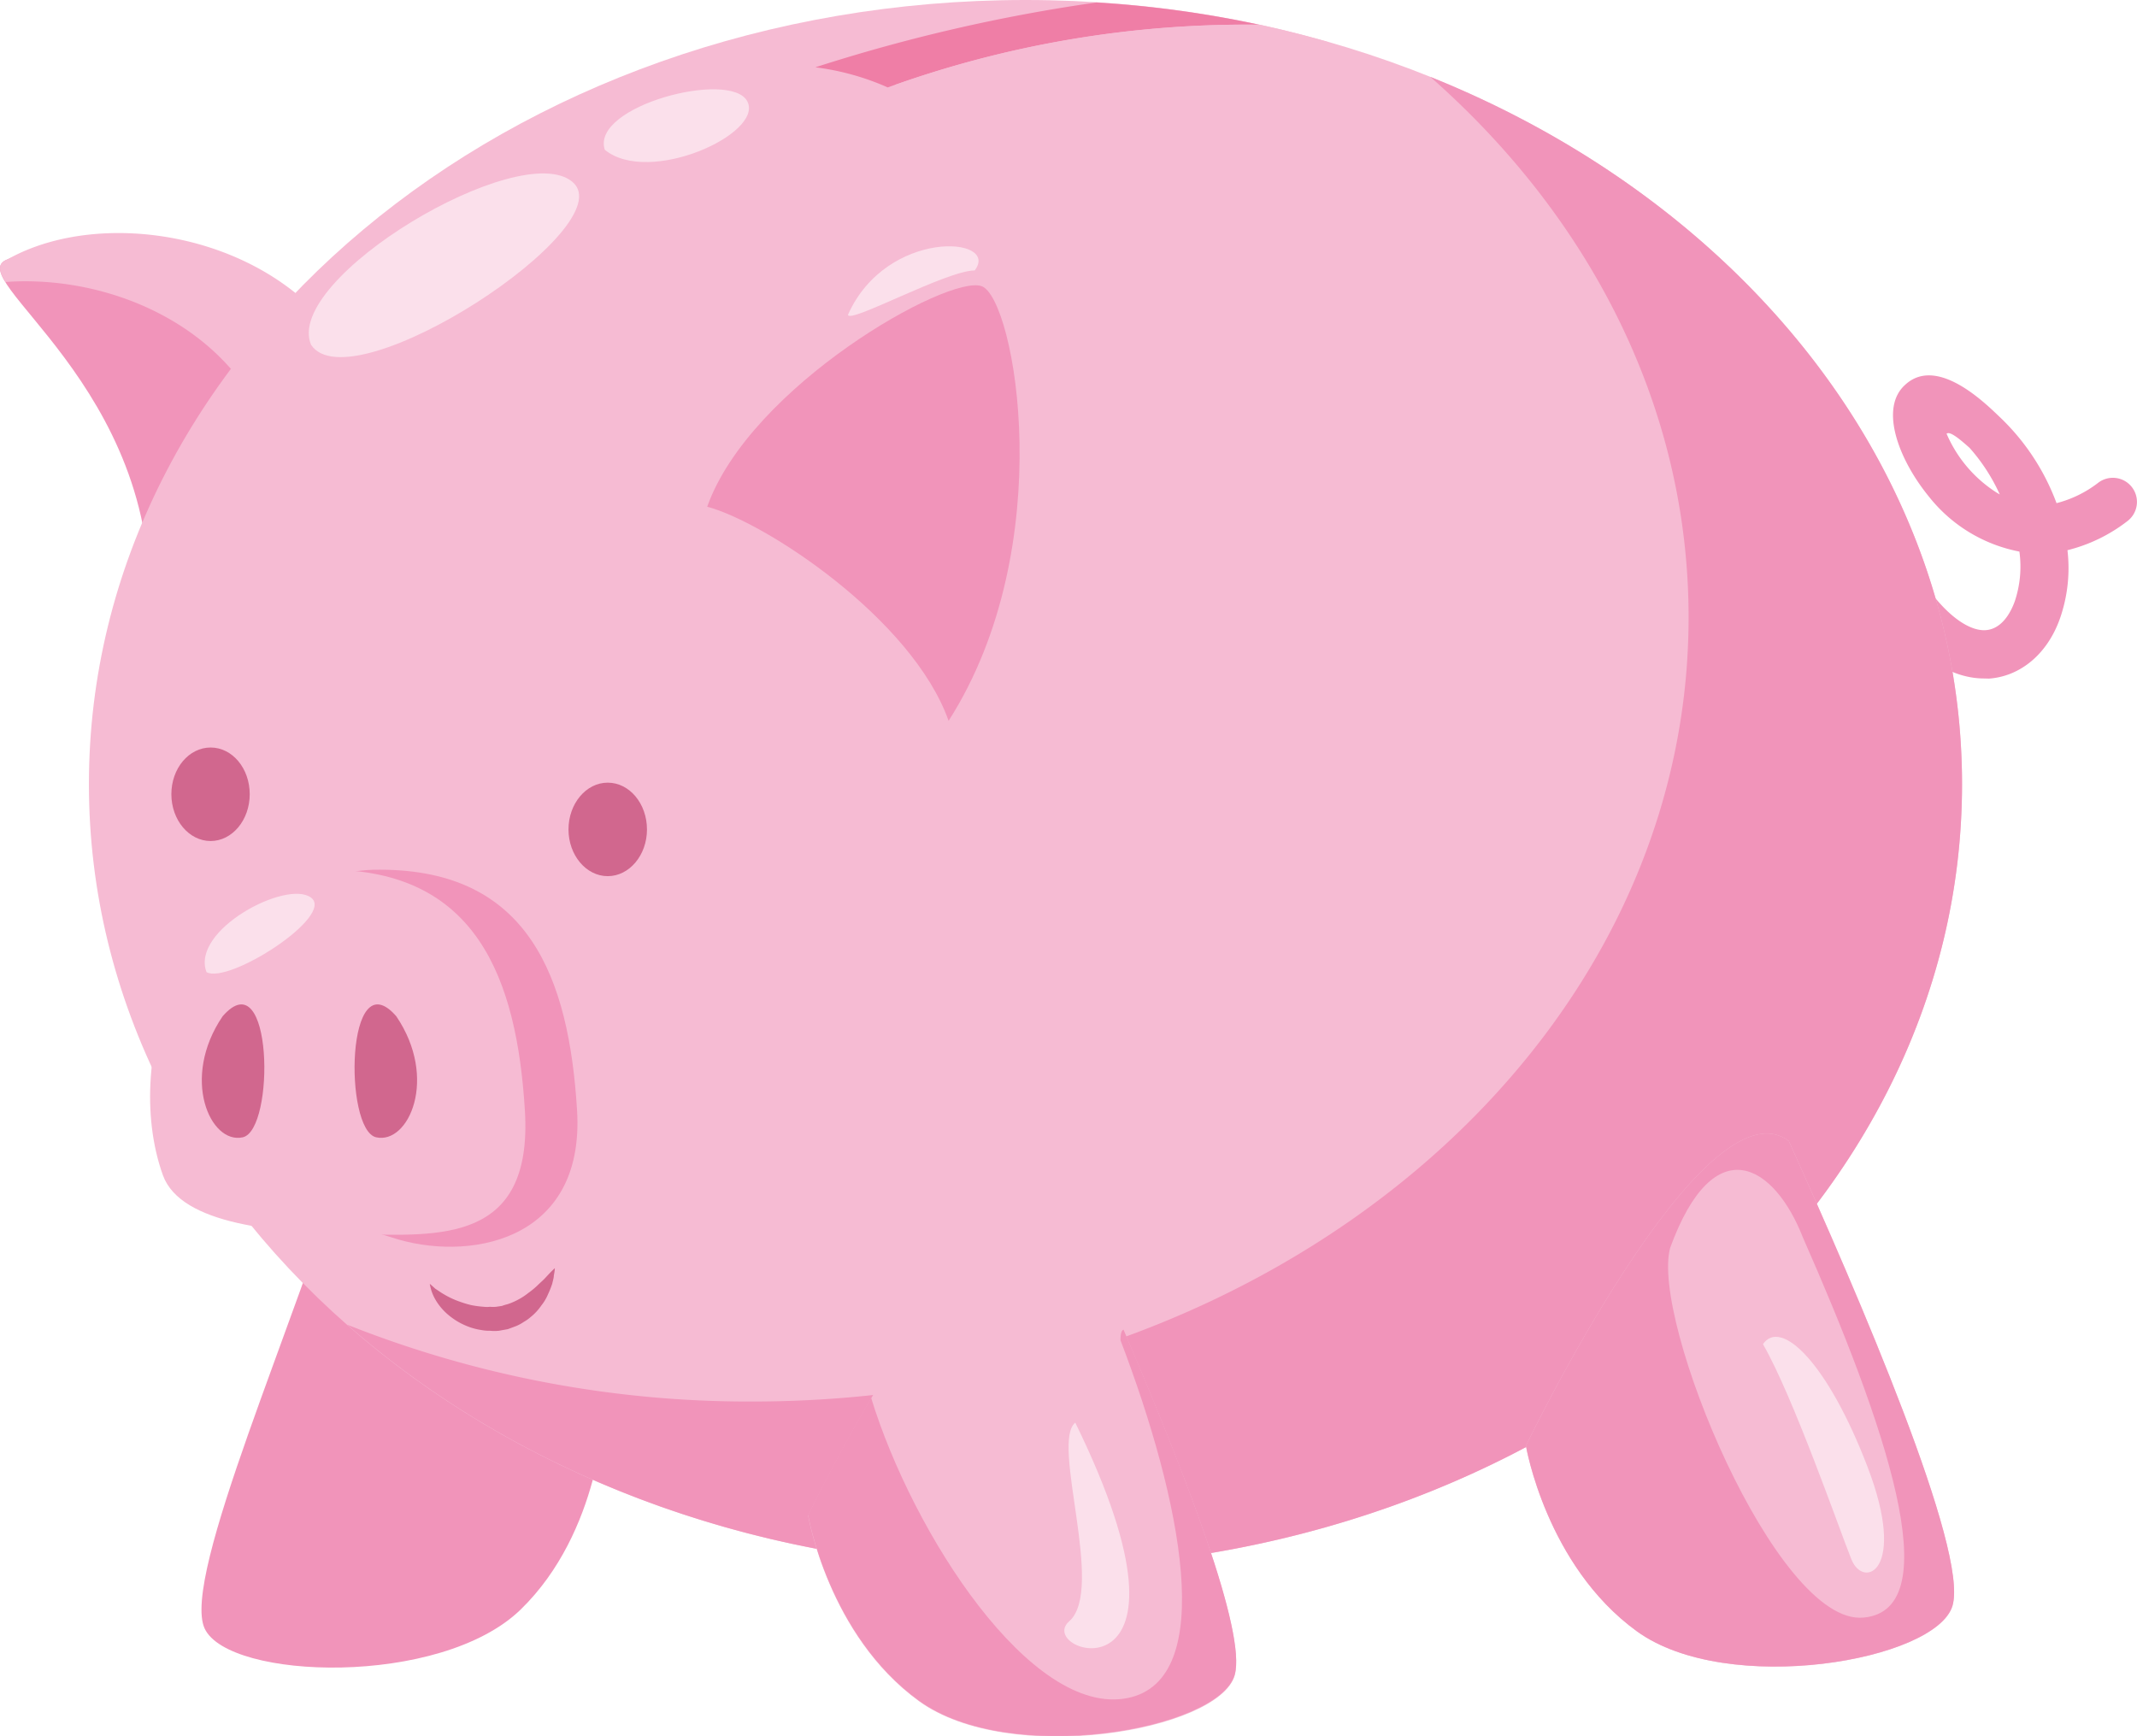 <?xml version="1.0" encoding="UTF-8"?> <svg xmlns="http://www.w3.org/2000/svg" id="Слой_1" data-name="Слой 1" viewBox="0 0 172.09 139.8"> <defs> <style>.cls-1{fill:#fbe0eb;}.cls-2{fill:#f194ba;}.cls-3{fill:#f6bbd3;}.cls-4{fill:#d1678e;}.cls-5{fill:#ef7ea6;}</style> </defs> <path class="cls-1" d="M793.42,675.73c10,.2,11.82,3.28,13,2.31S801.8,672.09,793.42,675.73Z" transform="translate(-791.6 -654.48)"></path> <path class="cls-2" d="M951.37,709.12c-2.15,0-5.92-1.19-9.64-8.14a2,2,0,0,1,.8-2.63,1.94,1.94,0,0,1,2.63.8c2.48,4.64,4.9,6.17,6.33,6.08s2.12-1.66,2.36-2.33a8.82,8.82,0,0,0,.37-4,12.23,12.23,0,0,1-7.29-4.43c-2.45-3-4-7.13-1.91-9,2.51-2.33,6.3,1.33,7.55,2.53a18.36,18.36,0,0,1,4.64,7,9.22,9.22,0,0,0,3.38-1.66,1.94,1.94,0,1,1,2.31,3.12,13,13,0,0,1-4.81,2.33,12.31,12.31,0,0,1-.59,5.46c-1,2.87-3.18,4.7-5.73,4.88Zm-3-19.68a10.55,10.55,0,0,0,4,4.7l.27.16a14.88,14.88,0,0,0-2.43-3.75C949.59,690,948.57,689.09,948.34,689.44Z" transform="translate(-791.6 -654.48)"></path> <path class="cls-2" d="M819.43,747.49c-3.83,13.16-13.27,34-11.35,38.14s19,4.74,25.45-1.53,6.74-16.05,6.74-16.05S825.5,741.41,819.43,747.49Z" transform="translate(-791.6 -654.48)"></path> <path class="cls-2" d="M821.83,691.88c-1.45-16-21.25-20.28-29.63-16.51-3.88,1.46,12.39,10.2,11.42,28.66C813.58,692.61,821.83,691.88,821.83,691.88Z" transform="translate(-791.6 -654.48)"></path> <path class="cls-3" d="M814.52,694.33a26.24,26.24,0,0,1,7.56-3.66c-1.46-16-20.41-20.65-29.88-15.3-.79.29-.74.9-.17,1.82C801.59,676.5,813.26,682,814.52,694.33Z" transform="translate(-791.6 -654.48)"></path> <path class="cls-3" d="M949.6,717.63c0,34.88-33.77,63.16-75.42,63.16s-75.42-28.28-75.42-63.16,33.77-63.15,75.42-63.15S949.6,682.75,949.6,717.63Z" transform="translate(-791.6 -654.48)"></path> <path class="cls-2" d="M906.78,660.67c12.88,11.33,20.8,26.65,20.8,43.52,0,34.88-33.77,63.16-75.42,63.16a87.55,87.55,0,0,1-32.6-6.19c13.74,12.08,33.12,19.63,54.62,19.63,41.65,0,75.42-28.28,75.42-63.16C949.6,692.53,932.11,670.85,906.78,660.67Z" transform="translate(-791.6 -654.48)"></path> <path class="cls-4" d="M811.71,718.44c0,2.08-1.41,3.77-3.15,3.77s-3.16-1.69-3.16-3.77,1.41-3.76,3.16-3.76S811.71,716.36,811.71,718.44Z" transform="translate(-791.6 -654.48)"></path> <path class="cls-4" d="M843.7,721.28c0,2.07-1.42,3.76-3.16,3.76s-3.16-1.69-3.16-3.76,1.41-3.77,3.16-3.77S843.7,719.2,843.7,721.28Z" transform="translate(-791.6 -654.48)"></path> <path class="cls-2" d="M848.55,695.29c4.62,1.21,16.52,9,19.44,17.24,9-14.09,5.34-34,2.67-35S852,685.57,848.55,695.29Z" transform="translate(-791.6 -654.48)"></path> <path class="cls-2" d="M822.2,724.52c-11.34-.16-16.79,15.05-13.28,24.61,1.9,5.18,8.22,3,14.21,5s15.59.49,14.94-10.22S834.18,724.52,822.2,724.52Z" transform="translate(-791.6 -654.48)"></path> <path class="cls-3" d="M818,724.52c-11.34-.16-16.73,15-13.28,24.61,1.46,4,9.23,4.63,15.55,4.74,6.64.12,14.25.77,13.6-9.94S829.93,724.52,818,724.52Z" transform="translate(-791.6 -654.48)"></path> <path class="cls-4" d="M809.53,736.32c-3.4,5-1,10.34,1.62,9.75S813.58,731.68,809.53,736.32Z" transform="translate(-791.6 -654.48)"></path> <path class="cls-4" d="M823.51,736.32c3.4,5,1,10.34-1.62,9.75S819.46,731.68,823.51,736.32Z" transform="translate(-791.6 -654.48)"></path> <path class="cls-3" d="M877.84,752c5.64,12.49,14.49,33,13.18,37.43s-18.11,7.35-25.42,2.05-8.92-14.94-8.92-14.94S871,746.79,877.84,752Z" transform="translate(-791.6 -654.48)"></path> <path class="cls-3" d="M935.65,746.37c5.64,12.49,14.49,33,13.18,37.43s-18.11,7.35-25.42,2.05-8.93-14.94-8.93-14.94S928.79,741.2,935.65,746.37Z" transform="translate(-791.6 -654.48)"></path> <path class="cls-4" d="M826.21,757.87s.17.14.44.39l.51.34c.2.12.43.26.68.38a7,7,0,0,0,.82.34,8.06,8.06,0,0,0,.91.27,7.8,7.8,0,0,0,1,.13,2,2,0,0,0,.49,0,2.69,2.69,0,0,0,.49,0l.47-.07a4,4,0,0,1,.46-.14,5.21,5.21,0,0,0,.87-.38,4.91,4.91,0,0,0,.79-.52,6.91,6.91,0,0,0,.7-.57c.2-.2.41-.38.58-.55l.44-.47c.25-.26.42-.41.42-.41s0,.21-.08.58c0,.19-.07.41-.13.67a7.12,7.12,0,0,1-.33.83,3.78,3.78,0,0,1-.55.93,4.28,4.28,0,0,1-.85.92,3.19,3.19,0,0,1-.55.39,3.38,3.38,0,0,1-.62.34l-.67.25-.72.13a3.47,3.47,0,0,1-.72,0,3.35,3.35,0,0,1-.71-.06,5,5,0,0,1-1.3-.38,5.27,5.27,0,0,1-1.07-.62,4.89,4.89,0,0,1-.81-.74,4.54,4.54,0,0,1-.53-.75,3.76,3.76,0,0,1-.29-.65C826.24,758.09,826.21,757.87,826.21,757.87Z" transform="translate(-791.6 -654.48)"></path> <path class="cls-2" d="M881.83,762.41c4.91,12.85,7.87,27.36.57,28.82-7.76,1.55-17.3-13.25-20.65-24.18-3,5.08-5.07,9.45-5.07,9.45s1.62,9.63,8.92,14.94,24.1,2.36,25.42-2.05c1-3.4-4-16.34-8.94-27.82C882,761.58,881.83,761.68,881.83,762.41Z" transform="translate(-791.6 -654.48)"></path> <path class="cls-2" d="M935.65,746.37c-6.86-5.17-21.17,24.54-21.17,24.54s1.63,9.64,8.93,14.94,24.1,2.36,25.42-2.05S941.29,758.86,935.65,746.37Zm6,38.38c-7,.65-17.17-24-15.55-29.79,3.56-9.72,8.42-6.64,10.69-.81C943.29,768.89,948.63,784.11,941.67,784.75Z" transform="translate(-791.6 -654.48)"></path> <path class="cls-1" d="M859.89,679.82c0,.81,7.93-3.56,10.2-3.56C872.2,673.51,863,672.86,859.89,679.82Z" transform="translate(-791.6 -654.48)"></path> <path class="cls-1" d="M816.65,682.25c3.24,4.86,25.27-9.55,21.05-13.12S814.39,676.91,816.65,682.25Z" transform="translate(-791.6 -654.48)"></path> <path class="cls-1" d="M840.3,666.54c3.56,2.92,12.79-1.29,11.49-3.88S839.16,663,840.3,666.54Z" transform="translate(-791.6 -654.48)"></path> <path class="cls-1" d="M808.23,732.77c1.78,1,10.37-4.53,8.42-6S806.94,729.37,808.23,732.77Z" transform="translate(-791.6 -654.48)"></path> <path class="cls-1" d="M878.19,769.05c-2,1.62,2.43,13.44-.49,16S889.52,792.2,878.19,769.05Z" transform="translate(-791.6 -654.48)"></path> <path class="cls-1" d="M933.57,762.73c2.43,4.21,6.15,14.9,7.12,17.33s4.54,1,1.3-7.45S935,760.63,933.57,762.73Z" transform="translate(-791.6 -654.48)"></path> <path class="cls-5" d="M893,656.47a87.49,87.49,0,0,0-13.11-1.79,136,136,0,0,0-22.63,5.22,20.69,20.69,0,0,1,5.83,1.62A84.8,84.8,0,0,1,893,656.47Z" transform="translate(-791.6 -654.48)"></path> <path class="cls-3" d="M884.74,667.35q6.88-4.79,13.83-9.48c-1.82-.52-3.66-1-5.53-1.4a85.22,85.22,0,0,0-29.35,4.84c1,2,2,4,2.87,6Z" transform="translate(-791.6 -654.48)"></path> </svg> 